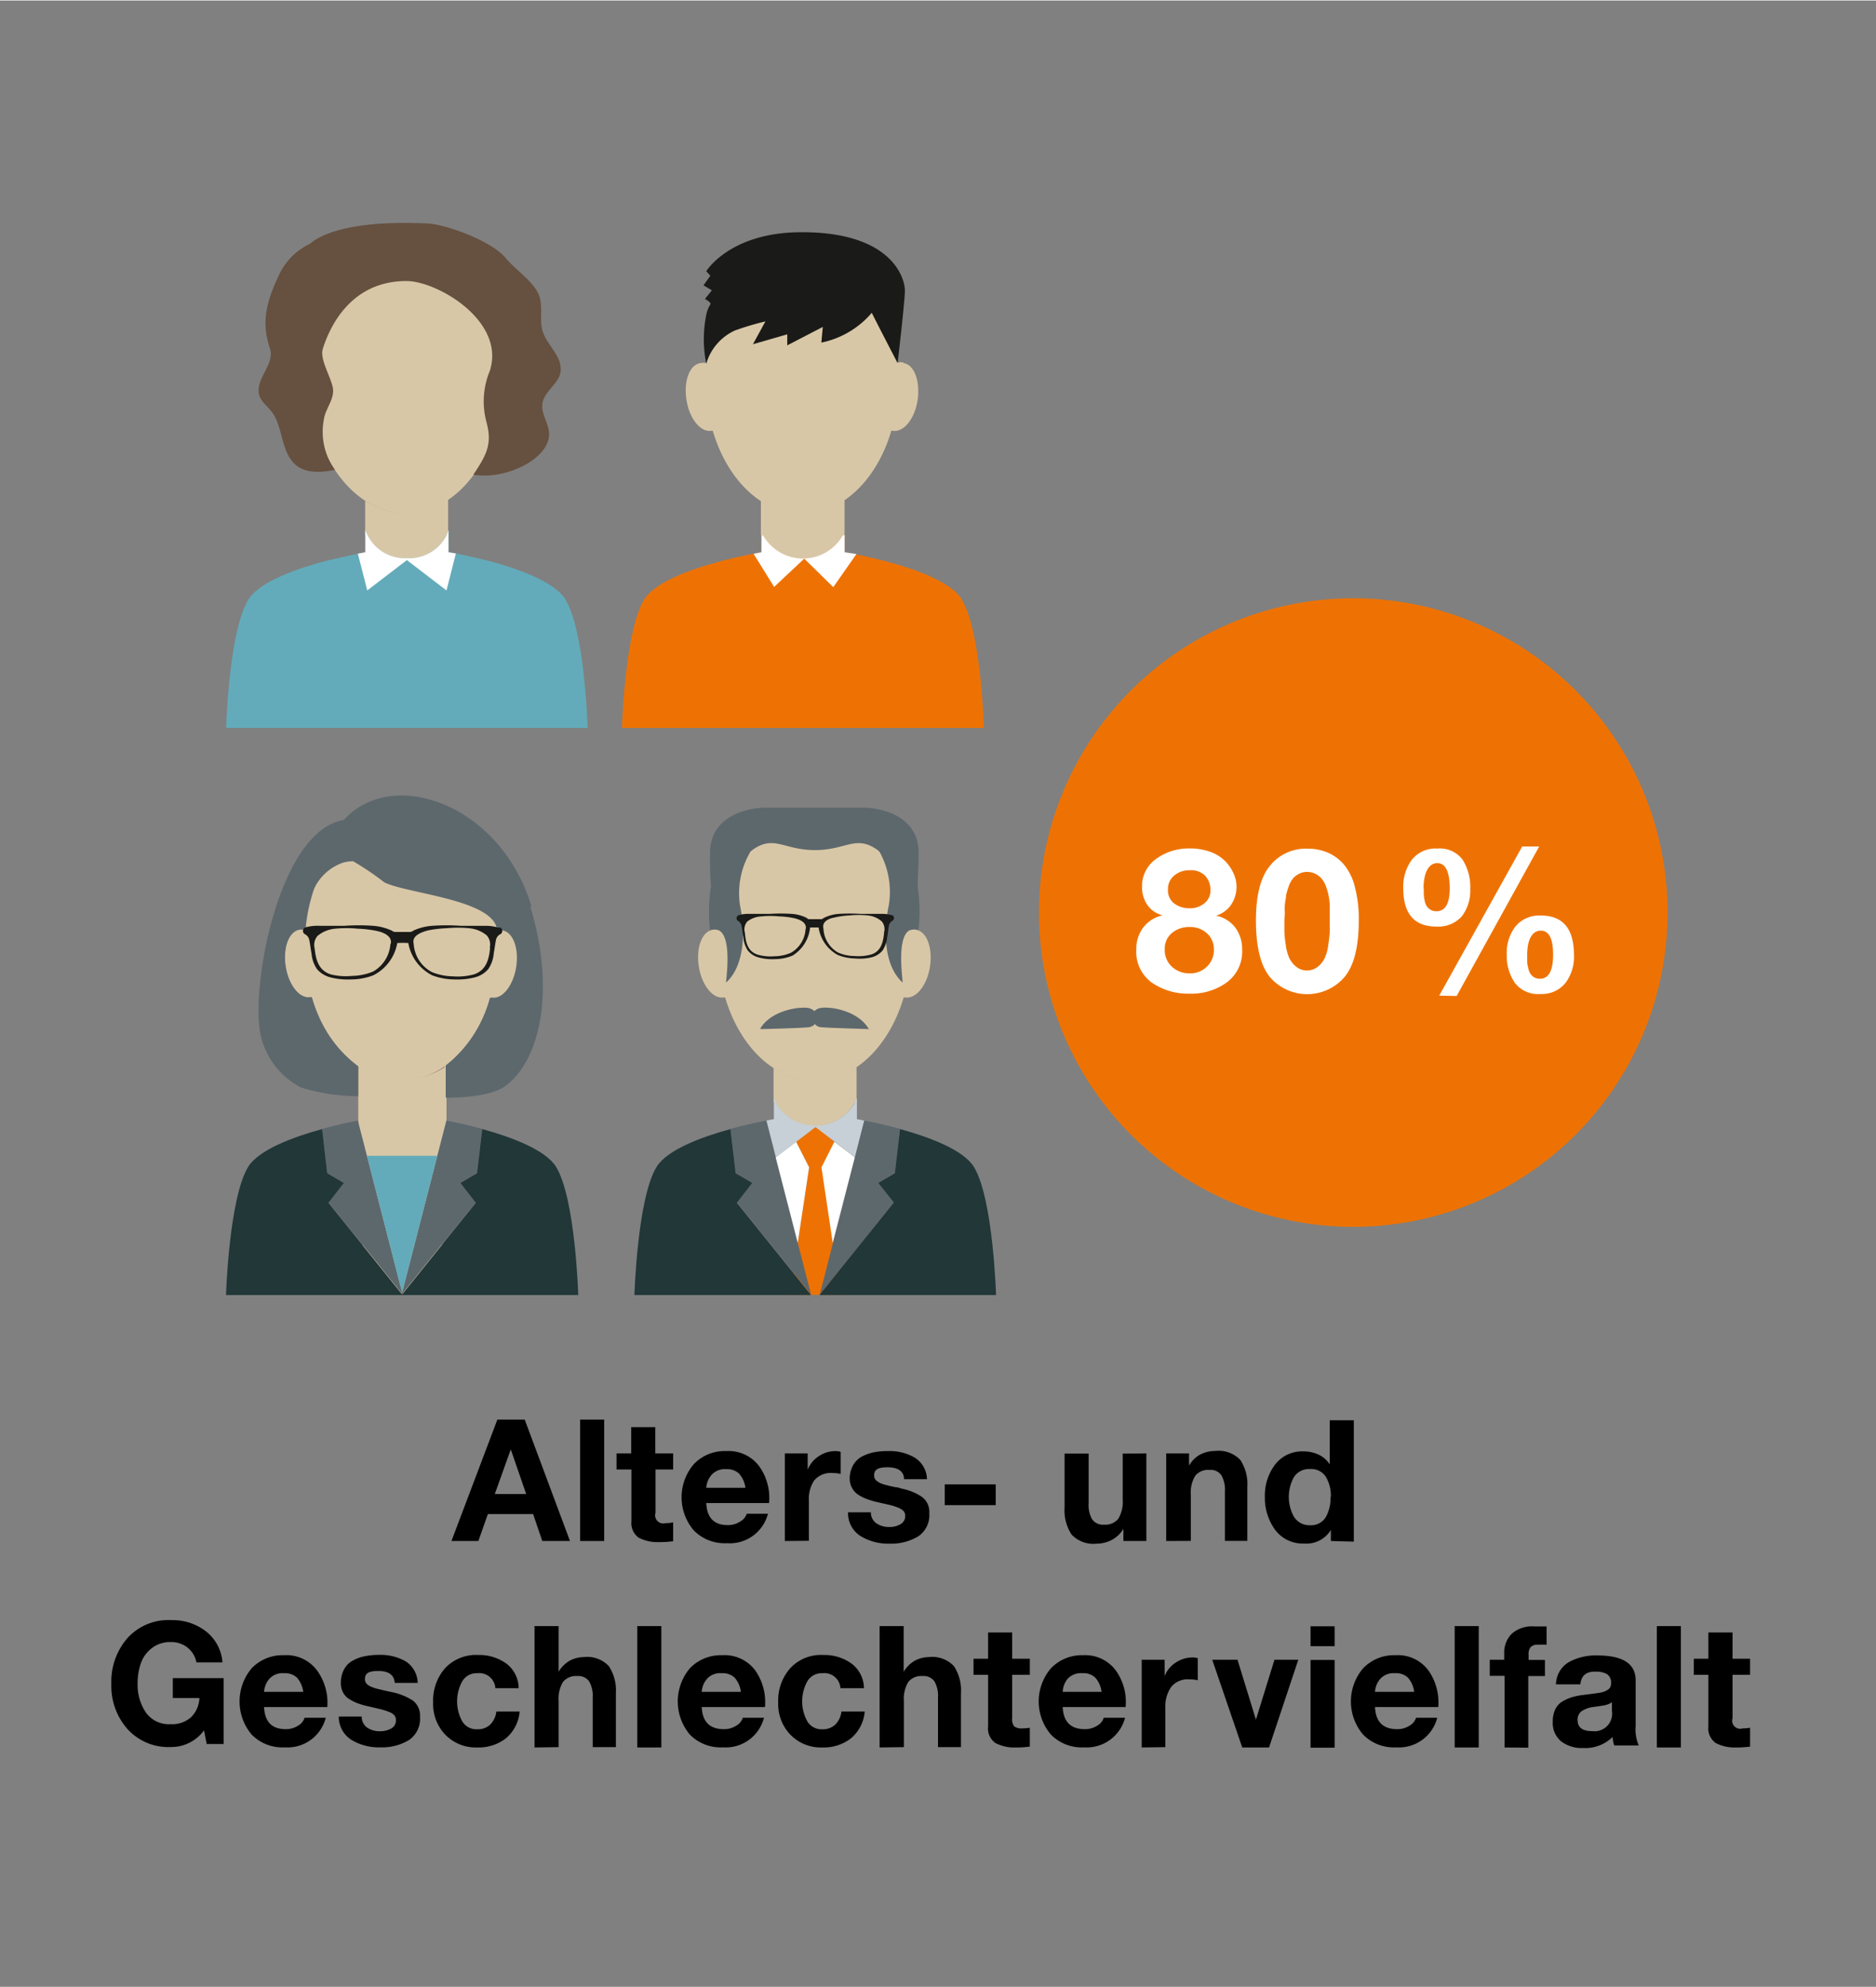 <svg width="640px" height="678px" id="Ebene_1" data-name="Ebene 1" xmlns="http://www.w3.org/2000/svg" xmlns:xlink="http://www.w3.org/1999/xlink" viewBox="0 0 170 180"><rect x="0" y="0" width="170" height="180" fill="#808080" stroke="none"/><defs><style>.cls-1{fill:none;}.cls-2{clip-path:url(#clip-path);}.cls-3{fill:#ee7203;}.cls-4{fill:#d8c7a6;}.cls-5{fill:#1a1a18;}.cls-6{fill:#fff;}.cls-7{fill:#63abba;}.cls-8{fill:#66503f;}.cls-9{fill:#5d686d;}.cls-10{fill:#223737;}.cls-11{fill:#c7d0d6;}.cls-12{fill:#f4af72;}</style><clipPath id="clip-path"><rect class="cls-1" x="20.5" y="20.16" width="69.76" height="97.13"/></clipPath></defs><path d="M40.91,139.6l4.16-11h2.48l4.1,11H49.14l-.83-2.44h-4.1l-.86,2.44Zm5.36-8.26-1.43,4h2.84l-1.38-4Z"/><path d="M52.57,139.6v-11h2.18v11Z"/><path d="M59.38,129.28v2.38H61v1.46h-1.6v3.93a.74.74,0,0,0,.92.93,2.9,2.9,0,0,0,.68-.07v1.71a8.4,8.4,0,0,1-1.28.08,3.67,3.67,0,0,1-1.84-.4,1.61,1.61,0,0,1-.66-1.49v-4.69H55.87v-1.46H57.2v-2.38Z"/><path d="M69.69,136.16H64c.06,1.34.71,2,1.95,2a2,2,0,0,0,1.12-.32,1.28,1.28,0,0,0,.6-.71h1.92a3.57,3.57,0,0,1-3.72,2.67,3.91,3.91,0,0,1-3-1.16,4.62,4.62,0,0,1,0-6,3.84,3.84,0,0,1,2.93-1.19,3.46,3.46,0,0,1,3,1.38A4.91,4.91,0,0,1,69.69,136.16ZM64,134.78h3.55a2.42,2.42,0,0,0-.57-1.28,1.59,1.59,0,0,0-1.17-.41,1.62,1.62,0,0,0-1.35.54A2,2,0,0,0,64,134.78Z"/><path d="M71.12,139.6v-7.94h2.07v1.48h0a2.61,2.61,0,0,1,1-1.22,2.69,2.69,0,0,1,1.52-.47,1.49,1.49,0,0,1,.47.07v2a3.53,3.53,0,0,0-.78-.08,1.93,1.93,0,0,0-1.64.7A3.09,3.09,0,0,0,73.3,136v3.58Z"/><path d="M76.85,137h2.07a1.18,1.18,0,0,0,.5,1,2,2,0,0,0,1.18.33,1.93,1.93,0,0,0,1-.25.83.83,0,0,0,.43-.76.64.64,0,0,0-.15-.43,1.45,1.45,0,0,0-.51-.32,5.43,5.43,0,0,0-.75-.24l-1.07-.24a7.21,7.21,0,0,1-.93-.27,3.94,3.94,0,0,1-.78-.37,1.67,1.67,0,0,1-.6-.61A1.72,1.72,0,0,1,77,134a2.46,2.46,0,0,1,.3-1.25,2,2,0,0,1,.8-.8,4.3,4.3,0,0,1,1.09-.39,6.32,6.32,0,0,1,1.27-.11,4.5,4.5,0,0,1,2.42.59A2.36,2.36,0,0,1,84,134H81.92c0-.72-.55-1.08-1.49-1.08s-1.22.25-1.22.74a.7.7,0,0,0,.07.3.6.6,0,0,0,.22.23,1.46,1.46,0,0,0,.29.17,2.38,2.38,0,0,0,.41.14l.45.12.52.11c.21,0,.39.08.52.12a5.08,5.08,0,0,1,1.85.75,1.68,1.68,0,0,1,.67,1.47,2.32,2.32,0,0,1-1,2.11,4.72,4.72,0,0,1-2.59.66,4.78,4.78,0,0,1-2.61-.67A2.44,2.44,0,0,1,76.85,137Z"/><path d="M85.61,136.35v-1.88h4.62v1.88Z"/><path d="M103.88,131.66v7.94H101.8v-1.1h0a2.67,2.67,0,0,1-1.05,1,2.93,2.93,0,0,1-1.38.34,2.69,2.69,0,0,1-2.27-.83,4,4,0,0,1-.63-2.44v-4.89h2.18v4.49a2.61,2.61,0,0,0,.32,1.47,1.2,1.2,0,0,0,1.08.48,1.51,1.51,0,0,0,1.29-.54,3,3,0,0,0,.4-1.74v-4.16Z"/><path d="M105.68,139.6v-7.94h2.07v1.11h0a2.63,2.63,0,0,1,1-1,3,3,0,0,1,1.37-.33,2.71,2.71,0,0,1,2.28.82,4,4,0,0,1,.63,2.45v4.88H111v-4.48a2.64,2.64,0,0,0-.33-1.48,1.18,1.18,0,0,0-1.07-.47,1.5,1.5,0,0,0-1.29.53,2.94,2.94,0,0,0-.4,1.74v4.16Z"/><path d="M120.6,139.6v-1h0a2.59,2.59,0,0,1-2.42,1.23,3.12,3.12,0,0,1-2.63-1.24,4.93,4.93,0,0,1-.93-3,4.64,4.64,0,0,1,.93-2.92,3.08,3.08,0,0,1,2.59-1.19,3.18,3.18,0,0,1,1.36.3,2.42,2.42,0,0,1,1,.88h0v-4h2.18v11Zm0-4a3.35,3.35,0,0,0-.45-1.81,1.57,1.57,0,0,0-1.43-.71,1.62,1.62,0,0,0-1.46.72,3.7,3.7,0,0,0,0,3.61,1.63,1.63,0,0,0,1.44.76,1.56,1.56,0,0,0,1.44-.73A3.5,3.5,0,0,0,120.57,135.61Z"/><path d="M18.73,158l-.24-1.24a3.67,3.67,0,0,1-3,1.51,5,5,0,0,1-3.94-1.63,5.88,5.88,0,0,1-1.46-4.08,6,6,0,0,1,1.45-4.15,5,5,0,0,1,4-1.64,4.93,4.93,0,0,1,3.1,1,3.93,3.93,0,0,1,1.52,2.83H17.8a2.27,2.27,0,0,0-.83-1.36,2.35,2.35,0,0,0-1.49-.48,2.65,2.65,0,0,0-1.72.55,2.93,2.93,0,0,0-1,1.38,5.57,5.57,0,0,0-.29,1.83,4.49,4.49,0,0,0,.74,2.61,2.55,2.55,0,0,0,2.25,1.07,2.59,2.59,0,0,0,1.83-.61,2.57,2.57,0,0,0,.78-1.76H15.66v-1.8h4.61V158Z"/><path d="M29.66,154.65H23.93q.09,2,1.95,2a2,2,0,0,0,1.12-.31,1.26,1.26,0,0,0,.6-.72h1.92a3.58,3.58,0,0,1-3.72,2.68,3.91,3.91,0,0,1-3-1.16,4.67,4.67,0,0,1,0-6,3.88,3.88,0,0,1,2.93-1.19,3.46,3.46,0,0,1,3,1.38A5,5,0,0,1,29.66,154.65Zm-5.73-1.38h3.55a2.46,2.46,0,0,0-.56-1.28,1.59,1.59,0,0,0-1.18-.41,1.61,1.61,0,0,0-1.35.53A2,2,0,0,0,23.93,153.27Z"/><path d="M30.7,155.51h2.08a1.18,1.18,0,0,0,.49,1,2,2,0,0,0,1.18.33,2,2,0,0,0,1-.25.81.81,0,0,0,.43-.77.68.68,0,0,0-.14-.42,1.19,1.19,0,0,0-.52-.32,4.91,4.91,0,0,0-.74-.24l-1.07-.25a8.09,8.09,0,0,1-.94-.26,4.29,4.29,0,0,1-.78-.38,1.54,1.54,0,0,1-.59-.6,1.76,1.76,0,0,1-.21-.88,2.55,2.55,0,0,1,.29-1.24,1.89,1.89,0,0,1,.81-.8,3.47,3.47,0,0,1,1.09-.39,6.16,6.16,0,0,1,1.27-.12,4.59,4.59,0,0,1,2.42.59,2.39,2.39,0,0,1,1.08,1.95H35.77c-.05-.72-.54-1.08-1.49-1.08s-1.21.25-1.21.74a.6.6,0,0,0,.07.3.76.76,0,0,0,.21.23,2.28,2.28,0,0,0,.3.17l.4.14.46.11.51.12.52.11a5.61,5.61,0,0,1,1.86.75,1.7,1.7,0,0,1,.66,1.48,2.33,2.33,0,0,1-1,2.11,4.74,4.74,0,0,1-2.59.66,4.82,4.82,0,0,1-2.61-.67A2.47,2.47,0,0,1,30.7,155.51Z"/><path d="M47,152.94H44.89a1.46,1.46,0,0,0-1.62-1.36,1.5,1.5,0,0,0-1.4.77,3.75,3.75,0,0,0,0,3.56,1.48,1.48,0,0,0,1.38.75,1.62,1.62,0,0,0,1.18-.43,2,2,0,0,0,.55-1.18h2.11a3.56,3.56,0,0,1-1.22,2.41,4,4,0,0,1-2.61.85,3.85,3.85,0,0,1-2.89-1.14,4,4,0,0,1-1.12-2.94,4.45,4.45,0,0,1,1.08-3.1,3.83,3.83,0,0,1,3-1.2,4.18,4.18,0,0,1,2.57.79A2.83,2.83,0,0,1,47,152.94Z"/><path d="M48.44,158.31v-11h2.18v4.14h0a2.81,2.81,0,0,1,1-1,2.77,2.77,0,0,1,1.28-.33,2.68,2.68,0,0,1,2.28.83,4,4,0,0,1,.63,2.44v4.89H53.71v-4.49a2.64,2.64,0,0,0-.33-1.48,1.2,1.2,0,0,0-1.07-.47,1.5,1.5,0,0,0-1.29.53,2.94,2.94,0,0,0-.4,1.74v4.17Z"/><path d="M57.75,158.31v-11h2.18v11Z"/><path d="M69.32,154.65H63.59q.09,2,2,2a2,2,0,0,0,1.12-.31,1.26,1.26,0,0,0,.6-.72h1.92a3.58,3.58,0,0,1-3.72,2.68,3.91,3.91,0,0,1-3-1.16,4.67,4.67,0,0,1,0-6,3.88,3.88,0,0,1,2.93-1.19,3.46,3.46,0,0,1,3,1.38A5,5,0,0,1,69.32,154.65Zm-5.73-1.38h3.55a2.46,2.46,0,0,0-.56-1.28,1.59,1.59,0,0,0-1.18-.41,1.61,1.61,0,0,0-1.35.53A2,2,0,0,0,63.59,153.27Z"/><path d="M78.29,152.94H76.16a1.46,1.46,0,0,0-1.62-1.36,1.5,1.5,0,0,0-1.4.77,3.75,3.75,0,0,0,0,3.56,1.48,1.48,0,0,0,1.38.75,1.62,1.62,0,0,0,1.18-.43,2,2,0,0,0,.55-1.18h2.11a3.56,3.56,0,0,1-1.22,2.41,4,4,0,0,1-2.61.85,3.85,3.85,0,0,1-2.89-1.14,4,4,0,0,1-1.12-2.94,4.41,4.41,0,0,1,1.09-3.1,3.79,3.79,0,0,1,3-1.2,4.18,4.18,0,0,1,2.57.79A2.83,2.83,0,0,1,78.29,152.94Z"/><path d="M79.71,158.31v-11h2.18v4.14h0a2.81,2.81,0,0,1,1-1,2.77,2.77,0,0,1,1.28-.33,2.68,2.68,0,0,1,2.28.83,4,4,0,0,1,.63,2.44v4.89H85v-4.49a2.64,2.64,0,0,0-.33-1.48,1.2,1.2,0,0,0-1.07-.47,1.5,1.5,0,0,0-1.29.53,2.94,2.94,0,0,0-.4,1.74v4.17Z"/><path d="M91.72,147.89v2.38h1.6v1.46h-1.6v3.93a1,1,0,0,0,.19.74,1.07,1.07,0,0,0,.73.18,3.51,3.51,0,0,0,.68-.06v1.71a8.25,8.25,0,0,1-1.27.08,3.64,3.64,0,0,1-1.84-.4,1.59,1.59,0,0,1-.67-1.49v-4.69H88.22v-1.46h1.32v-2.38Z"/><path d="M102,154.65H96.3q.09,2,2,2a2,2,0,0,0,1.12-.31,1.26,1.26,0,0,0,.6-.72h1.93a3.59,3.59,0,0,1-3.72,2.68,3.89,3.89,0,0,1-3-1.16,4.63,4.63,0,0,1,0-6,3.87,3.87,0,0,1,2.93-1.19,3.44,3.44,0,0,1,2.95,1.38A4.9,4.9,0,0,1,102,154.65Zm-5.73-1.38h3.55a2.38,2.38,0,0,0-.56-1.28,1.55,1.55,0,0,0-1.17-.41,1.63,1.63,0,0,0-1.36.53A2,2,0,0,0,96.3,153.27Z"/><path d="M103.46,158.31v-7.95h2.08v1.48h0a2.53,2.53,0,0,1,1-1.22,2.77,2.77,0,0,1,1.52-.47,1.51,1.51,0,0,1,.48.07v2a3.67,3.67,0,0,0-.78-.08,1.91,1.91,0,0,0-1.64.7,3.11,3.11,0,0,0-.52,1.86v3.58Z"/><path d="M117.65,150.36,115,158.31h-2.43l-2.72-7.95h2.29l1.67,5.43h0l1.68-5.43Z"/><path d="M120.94,147.33v1.8h-2.18v-1.8Zm-2.18,11v-7.95h2.18v7.95Z"/><path d="M130.33,154.65H124.6q.09,2,2,2a2,2,0,0,0,1.12-.31,1.26,1.26,0,0,0,.6-.72h1.92a3.58,3.58,0,0,1-3.72,2.68,3.89,3.89,0,0,1-3-1.16,4.63,4.63,0,0,1,0-6,3.86,3.86,0,0,1,2.92-1.19,3.45,3.45,0,0,1,3,1.38A5,5,0,0,1,130.33,154.65Zm-5.73-1.38h3.55a2.38,2.38,0,0,0-.56-1.28,1.56,1.56,0,0,0-1.18-.41,1.63,1.63,0,0,0-1.35.53A2,2,0,0,0,124.6,153.27Z"/><path d="M131.82,158.31v-11H134v11Z"/><path d="M136.34,158.31v-6.49H135v-1.46h1.31v-.61A2.37,2.37,0,0,1,137,148a2.75,2.75,0,0,1,2-.66l.63,0,.52,0V149a7.14,7.14,0,0,0-.8,0,.84.84,0,0,0-.64.21,1,1,0,0,0-.19.7v.47H140v1.46h-1.51v6.49Z"/><path d="M143.21,152.59H141a2.39,2.39,0,0,1,1.14-2,5.07,5.07,0,0,1,2.59-.62c2.33,0,3.49.75,3.49,2.26v4.13a3.71,3.71,0,0,0,.28,1.77h-2.22a3.06,3.06,0,0,1-.15-.77,3.52,3.52,0,0,1-2.67,1,3.08,3.08,0,0,1-2-.61,2.16,2.16,0,0,1-.75-1.78,2.45,2.45,0,0,1,.22-1.1,1.66,1.66,0,0,1,.64-.72,3.9,3.9,0,0,1,.84-.38,5.74,5.74,0,0,1,1-.21l.55-.07.54-.07.47-.07a2.07,2.07,0,0,0,.42-.11,1.82,1.82,0,0,0,.31-.16.71.71,0,0,0,.22-.24.79.79,0,0,0,.07-.32.92.92,0,0,0-.37-.86,2.05,2.05,0,0,0-1-.22Q143.32,151.39,143.21,152.59Zm2.86,2.43v-.82a1.1,1.1,0,0,1-.36.2,2.62,2.62,0,0,1-.42.11l-.53.08-.51.07a2.47,2.47,0,0,0-.95.38.94.94,0,0,0-.34.79c0,.68.45,1,1.34,1A1.59,1.59,0,0,0,146.07,155Z"/><path d="M150.14,158.31v-11h2.18v11Z"/><path d="M157,147.89v2.38h1.59v1.46H157v3.93a.73.73,0,0,0,.92.92,3.48,3.48,0,0,0,.67-.06v1.71a8.16,8.16,0,0,1-1.27.08,3.67,3.67,0,0,1-1.84-.4,1.61,1.61,0,0,1-.67-1.49v-4.69h-1.32v-1.46h1.32v-2.38Z"/><g class="cls-2"><path class="cls-3" d="M87.16,54.28C85.42,51.43,76.52,50,76.52,50V48.46h-.15v0a4.15,4.15,0,0,1-7.22,0v0H69V50s-8.9,1.46-10.64,4.31-2,11.61-2,11.61h32.8s-.25-8.75-2-11.61"/><path class="cls-4" d="M69.14,48.48a4.15,4.15,0,0,0,7.22,0v0h.17V45.17a6.59,6.59,0,0,1-7.58.14v3.15h.17v0"/><path class="cls-4" d="M81.86,32.81a1.06,1.06,0,0,0-.53,0c-.52-6-4.21-10.67-8.68-10.67S64.49,26.85,64,32.86a1.06,1.06,0,0,0-.53,0c-1,.15-1.53,1.65-1.26,3.35s1.28,2.94,2.25,2.78l.13,0c1.3,4.42,4.43,7.53,8.09,7.53s6.79-3.11,8.09-7.53l.13,0c1,.16,2-1.09,2.25-2.78s-.29-3.2-1.26-3.35"/><path class="cls-5" d="M72.42,21C66.1,21.07,64,24.53,64,24.53l.37.41-.62.87.76.45-.63.78s.63.35.49.5a2.77,2.77,0,0,0-.37.95A11.22,11.22,0,0,0,64,32.91a4.77,4.77,0,0,1,2.58-3,25,25,0,0,1,2.78-.83l-1.13,2.07,3.11-.9,0,1,3.22-1.67L74.43,31A8.16,8.16,0,0,0,79,28.3c.23.49,2.34,4.56,2.34,4.56s.61-5.19.66-6.47S80.74,20.9,72.42,21"/><path class="cls-6" d="M72.88,50.58l2.63,2.58,2.1-3L76.54,50V48.46h-.17v0a4.15,4.15,0,0,1-7.22,0s0,0,0,0H69V50l-.71.14,1.86,3Z"/><path class="cls-4" d="M33.28,48.48a3.72,3.72,0,0,0,3.58,2.1,3.73,3.73,0,0,0,3.58-2.1v0h.17V45.17a6.5,6.5,0,0,1-7.52.14v3.15h.17v0"/><path class="cls-4" d="M46,32.81a1.06,1.06,0,0,0-.53,0c-.52-6-4.21-10.67-8.68-10.67s-8.16,4.66-8.67,10.67a1.08,1.08,0,0,0-.53,0c-1,.15-1.54,1.65-1.26,3.35s1.28,2.94,2.25,2.78l.12,0c1.31,4.42,4.44,7.53,8.09,7.53s6.79-3.11,8.09-7.53l.13,0c1,.16,2-1.09,2.25-2.78S47,33,46,32.81"/><path class="cls-7" d="M51.26,54.29c-1-1.58-4.09-2.72-6.71-3.44-1.32-.36-3.91-.88-3.91-.88V48l-.17.43v0a3.77,3.77,0,0,1-3.59,2.1,3.76,3.76,0,0,1-3.58-2.1l0,0L33.1,48V50s-2.59.52-3.92.88c-2.61.72-5.74,1.86-6.69,3.44-1.74,2.85-2,11.6-2,11.6H53.25s-.25-8.75-2-11.6"/><path class="cls-8" d="M50.81,33.4c0-1.15-1-2-1.5-3.07s-.12-2.2-.37-3.3c-.32-1.42-2.14-2.51-3.13-3.71-1.26-1.52-5.3-3-7-3.11C30,19.79,28.25,22,28,22.09a5.85,5.85,0,0,0-2.7,2.74c-1.12,2.38-1.67,4.25-.84,6.69.41,1.21-.83,2.35-1,3.52s.66,1.51,1.25,2.35c1.38,1.93.35,6.25,5.64,5.14a5.91,5.91,0,0,1-1-4.57c.14-1,1-1.86.81-2.87s-1.2-2.6-.91-3.52c.6-1.92,2.49-6.15,7.58-6.15,2.78,0,9,3.61,7.56,8.13a7.23,7.23,0,0,0-.33,4.57c.54,1.94.15,2.91-1.17,4.85,3,.52,7.24-1.56,6.84-4-.19-1.08-1-2-.34-3.1.49-.86,1.44-1.47,1.42-2.46,0-1.3,0,1.86,0,0"/><path class="cls-6" d="M41.31,50.11,40.64,50V48l-.17.43s0,0,0,0a3.76,3.76,0,0,1-3.58,2.1,3.78,3.78,0,0,1-3.59-2.1s0,0,0,0L33.1,48V50l-.67.13.85,3.33,3.59-2.75,3.59,2.75Z"/><path class="cls-4" d="M70.29,99.88a4.09,4.09,0,0,0,7.15,0s0,0,0,0h.18V96.57a6.69,6.69,0,0,1-3.86,1.28,6.62,6.62,0,0,1-3.66-1.14v3.15h.17a0,0,0,0,0,0,0"/><path class="cls-4" d="M83,84.21a1,1,0,0,0-.52.05c-.52-6-4.21-10.67-8.68-10.67s-8.16,4.66-8.68,10.67a1.06,1.06,0,0,0-.53-.05c-1,.16-1.53,1.66-1.26,3.35s1.28,2.94,2.25,2.78a.5.5,0,0,0,.13,0c1.3,4.42,4.43,7.54,8.09,7.54s6.78-3.12,8.09-7.54a.53.53,0,0,0,.12,0c1,.16,2-1.09,2.26-2.78S84,84.37,83,84.21"/></g><polygon class="cls-3" points="72.14 103.41 73.32 105.73 71.58 117.29 76.22 117.29 74.51 105.73 75.66 103.5 74.01 101.99 72.14 103.41"/><g class="cls-2"><path class="cls-9" d="M69.44,101.5c-.72.14-1.92.39-3.25.75l.47,4,1.51.89-1.39,1.77,6.72,8.36h0Z"/></g><polygon class="cls-6" points="72.29 112.58 73.32 105.74 72.14 103.42 70.29 104.83 72.29 112.58"/><g class="cls-2"><path class="cls-10" d="M68.17,107.15l-1.51-.88-.47-4c-2.62.72-5.74,1.87-6.7,3.44-1.74,2.86-2,11.6-2,11.6h16l-6.72-8.36Z"/><path class="cls-11" d="M78.32,101.5l-.67-.13V99.43l-.18.43s0,0,0,0a4.11,4.11,0,0,1-7.17,0,0,0,0,0,1,0,0l-.17-.43v1.94l-.67.13.85,3.33,3.59-2.74,3.58,2.74Z"/><path class="cls-9" d="M78.32,101.5c.72.14,1.91.39,3.24.75l-.47,4-1.5.89L81,108.93l-6.72,8.36h0Z"/></g><polygon class="cls-6" points="75.46 112.58 74.44 105.74 75.61 103.42 77.46 104.83 75.46 112.58"/><g class="cls-2"><path class="cls-10" d="M79.59,107.15l1.5-.88.47-4c2.62.72,5.74,1.87,6.7,3.44,1.74,2.86,2,11.6,2,11.6h-16L81,108.93Z"/><path class="cls-9" d="M83.16,80.35c0-.94.09-2,.09-3.1,0-3.54-3.74-4.1-4.92-4.1H69.27c-1.18,0-4.93.56-4.93,4.1,0,1.07,0,2.1.09,3a15,15,0,0,0-.09,4c2.12-.72,1.53,3.84,1.45,4.75,1.78-1.61,1.72-4.87,1.27-7A7.38,7.38,0,0,1,68,77.14a1.64,1.64,0,0,1,.25-.21c1.91-1.32,2.81.06,5.6.06s3.68-1.38,5.6-.06a1.64,1.64,0,0,1,.25.21A7.5,7.5,0,0,1,80.54,82c-.46,2.13-.52,5.39,1.26,7-.07-.91-.69-5.48,1.43-4.76a14.46,14.46,0,0,0-.07-3.91"/><path class="cls-9" d="M78.69,93.14c-.89-1.48-3.17-2-4.31-1.85a1.1,1.1,0,0,0-.58.29,1.13,1.13,0,0,0-.59-.29c-1.14-.13-3.41.37-4.3,1.85l0,.07h.07c.17,0,4.2-.1,4.43-.19s.36-.13.43-.3c.07.17.23.23.42.3s4.27.18,4.44.19h.07Z"/><path class="cls-5" d="M80.12,84.45c-.08.77-.23,1.71-1.18,2a4.23,4.23,0,0,1-1.5.14,3.74,3.74,0,0,1-1.52-.33,2.63,2.63,0,0,1-1.3-2.16c-.15-.59.41-.9,1-1A7.35,7.35,0,0,1,77,82.91a7.9,7.9,0,0,1,1.61,0,2.24,2.24,0,0,1,1.29.54,1.09,1.09,0,0,1,.21,1M73,84.12a2.65,2.65,0,0,1-1.3,2.16,3.74,3.74,0,0,1-1.52.33,4.19,4.19,0,0,1-1.5-.14c-1-.31-1.11-1.25-1.18-2a1.09,1.09,0,0,1,.21-1A2.22,2.22,0,0,1,69,83a7.86,7.86,0,0,1,1.61,0,7.24,7.24,0,0,1,1.4.17c.58.14,1.13.45,1,1m7.8-1.28a3.11,3.11,0,0,0-1-.12l-1.8,0a15.59,15.59,0,0,0-2,0,3.53,3.53,0,0,0-1.36.37c-.11.07-.14.11-.27.11h-1c-.13,0-.16,0-.27-.11a3.53,3.53,0,0,0-1.37-.37,15.44,15.44,0,0,0-2,0c-.6,0-1.2,0-1.81,0a3.14,3.14,0,0,0-1,.12.29.29,0,0,0-.06.51.66.66,0,0,1,.33.47c.07.34.1.69.16,1a2.56,2.56,0,0,0,.4,1.21,1.86,1.86,0,0,0,1,.64,4.61,4.61,0,0,0,1.48.15,4.2,4.2,0,0,0,1.58-.32A3.39,3.39,0,0,0,73.41,84s.76,0,.77,0a3.41,3.41,0,0,0,1.73,2.49,4.3,4.3,0,0,0,1.59.32A4.52,4.52,0,0,0,79,86.7a1.89,1.89,0,0,0,1-.64,2.8,2.8,0,0,0,.4-1.21c.06-.34.09-.69.15-1a.68.68,0,0,1,.34-.47.29.29,0,0,0-.07-.51"/><path class="cls-12" d="M32.66,110.86a25.77,25.77,0,0,0,1.28,6.33H39a25.77,25.77,0,0,0,1.28-6.33.28.28,0,0,1,0-.09h.18V96.15l-.19.54a7.35,7.35,0,0,1-3.91,1.16,7.46,7.46,0,0,1-3.88-1.27v14.19h.18a.28.28,0,0,1,0,.09"/><path class="cls-4" d="M32.66,110.86a25.77,25.77,0,0,0,1.28,6.33H39a25.77,25.77,0,0,0,1.28-6.33.28.28,0,0,1,0-.09h.18V96.15l-.19.54a7.35,7.35,0,0,1-3.91,1.16,7.46,7.46,0,0,1-3.88-1.27v14.19h.18a.28.28,0,0,1,0,.09"/><path class="cls-4" d="M45.57,84.21a.78.78,0,0,0-.53.05c-.52-6-4.21-10.67-8.68-10.67s-8.15,4.66-8.68,10.67a1,1,0,0,0-.52-.05c-1,.16-1.54,1.66-1.26,3.35s1.28,2.94,2.25,2.78a.53.53,0,0,0,.12,0c1.31,4.42,4.44,7.54,8.09,7.54s6.79-3.12,8.09-7.54l.13,0c1,.16,2-1.09,2.25-2.78s-.29-3.19-1.26-3.35"/><path class="cls-9" d="M32.43,101.5c-.72.14-1.92.39-3.24.75l.46,4,1.51.88-1.39,1.78,6.72,8.36h0Z"/><path class="cls-10" d="M31.16,107.15l-1.51-.88-.46-4c-2.62.72-5.75,1.87-6.71,3.44-1.73,2.86-2,11.6-2,11.6h16l-6.72-8.36Z"/><path class="cls-9" d="M40.45,101.5c.72.14,1.92.39,3.25.75l-.47,4-1.51.88,1.39,1.78-6.72,8.36h0Z"/><path class="cls-10" d="M41.72,107.15l1.51-.88.47-4c2.62.72,5.74,1.87,6.7,3.44,1.74,2.86,2,11.6,2,11.6h-16l6.72-8.36Z"/></g><polygon class="cls-7" points="33.25 104.69 36.44 117.09 39.63 104.69 33.25 104.69"/><g class="cls-2"><path class="cls-9" d="M48.15,82.06c-2.75-9.14-12.52-12.73-17-7.8-6,1-8.51,15.56-7.51,19.59a7.08,7.08,0,0,0,3.63,4.65,17.6,17.6,0,0,0,5.19.79V96.58a11.49,11.49,0,0,1-4.21-6.27.53.53,0,0,1-.12,0c-1,.16-2-1.09-2.25-2.78s.29-3.19,1.26-3.35a1.07,1.07,0,0,1,.53.05,15.15,15.15,0,0,1,.72-3.58,4.54,4.54,0,0,1,2.72-2.53A3.79,3.79,0,0,1,32,78a26,26,0,0,1,2.82,1.91c2,1,9.32,1.51,10.16,4,0,.12,0,.23,0,.35s.07,0,.08,0a1.14,1.14,0,0,1,.45,0c1,.16,1.53,1.66,1.26,3.35s-1.28,2.94-2.25,2.78l-.13,0a11.54,11.54,0,0,1-4,6.12v2.92c2.08,0,4.22-.27,5.32-1,3.34-2.38,4.59-8.88,2.37-16.24"/><path class="cls-5" d="M44.41,85.88c-.1.91-.29,2-1.49,2.38a5.68,5.68,0,0,1-1.89.17,5.24,5.24,0,0,1-1.9-.39,3.1,3.1,0,0,1-1.64-2.55c-.18-.69.52-1,1.24-1.21a10.32,10.32,0,0,1,1.76-.21,10.58,10.58,0,0,1,2,0,2.9,2.9,0,0,1,1.62.65,1.25,1.25,0,0,1,.27,1.12m-9-.39A3.1,3.1,0,0,1,33.8,88a5.24,5.24,0,0,1-1.9.39A5.68,5.68,0,0,1,30,88.26c-1.2-.36-1.39-1.47-1.49-2.38a1.25,1.25,0,0,1,.27-1.12,2.9,2.9,0,0,1,1.62-.65,10.58,10.58,0,0,1,2,0,10.32,10.32,0,0,1,1.76.21c.72.16,1.42.52,1.24,1.21m9.8-1.5A4.17,4.17,0,0,0,44,83.85l-2.27,0a18.21,18.21,0,0,0-2.56,0,4.9,4.9,0,0,0-1.72.44.52.52,0,0,1-.34.12H35.85a.52.52,0,0,1-.34-.12,4.9,4.9,0,0,0-1.72-.44,18.21,18.21,0,0,0-2.56,0l-2.27,0a4.17,4.17,0,0,0-1.27.14.34.34,0,0,0-.08.61.75.75,0,0,1,.42.55c.08.4.12.8.2,1.21a2.9,2.9,0,0,0,.5,1.42,2.37,2.37,0,0,0,1.24.75,6.36,6.36,0,0,0,1.85.18,5.66,5.66,0,0,0,2-.37A4.06,4.06,0,0,0,36,85.41a7.85,7.85,0,0,1,1,0,4.07,4.07,0,0,0,2.17,2.93,5.76,5.76,0,0,0,2,.37A6.36,6.36,0,0,0,43,88.53a2.37,2.37,0,0,0,1.24-.75,2.9,2.9,0,0,0,.5-1.42c.08-.41.12-.81.2-1.21a.75.75,0,0,1,.42-.55.34.34,0,0,0-.08-.61"/></g><path class="cls-3" d="M122.64,111.13A28.48,28.48,0,1,0,94.15,82.65a28.48,28.48,0,0,0,28.49,28.48"/><path class="cls-6" d="M103.49,80.31a3,3,0,0,1,1.3-2.54,5,5,0,0,1,3-.93,5.35,5.35,0,0,1,2,.35,3.54,3.54,0,0,1,1.33.9,4,4,0,0,1,.7,1.1,2.86,2.86,0,0,1,.23,1.06,2.93,2.93,0,0,1-.48,1.68,2.54,2.54,0,0,1-1.37,1v0A2.93,2.93,0,0,1,111.93,84a3.25,3.25,0,0,1,.63,2A3.46,3.46,0,0,1,111.14,89a5.45,5.45,0,0,1-3.34,1,5.78,5.78,0,0,1-3.42-1,3.43,3.43,0,0,1-1.41-3,3.25,3.25,0,0,1,.63-2,3.06,3.06,0,0,1,1.76-1.1v0A2.34,2.34,0,0,1,104,82,2.8,2.8,0,0,1,103.49,80.31ZM105.55,86a2,2,0,0,0,.65,1.56,2.29,2.29,0,0,0,1.6.6,2.14,2.14,0,0,0,1.56-.6A2.06,2.06,0,0,0,110,86a1.91,1.91,0,0,0-.63-1.47,2.21,2.21,0,0,0-1.55-.57,2.42,2.42,0,0,0-1.62.54A1.84,1.84,0,0,0,105.55,86Zm.29-5.41a1.45,1.45,0,0,0,.56,1.23,2.21,2.21,0,0,0,1.38.44,2,2,0,0,0,1.36-.45,1.47,1.47,0,0,0,.55-1.22,1.9,1.9,0,0,0-.43-1.22,1.78,1.78,0,0,0-1.48-.55,2.07,2.07,0,0,0-1.38.48A1.57,1.57,0,0,0,105.84,80.55Z"/><path class="cls-6" d="M113.81,83.4q0-3.48,1.28-5a4.16,4.16,0,0,1,3.37-1.54,4.65,4.65,0,0,1,1.82.34,4.06,4.06,0,0,1,1.48,1.07,5,5,0,0,1,1,2,11.38,11.38,0,0,1,.37,3.11q0,3.55-1.29,5.11a4.46,4.46,0,0,1-6.77,0Q113.82,86.94,113.81,83.4Zm2.58,0c0,.42,0,.77,0,1a9.33,9.33,0,0,0,.12,1.15,4.15,4.15,0,0,0,.31,1.19,2.14,2.14,0,0,0,.62.8,1.52,1.52,0,0,0,1,.36,1.56,1.56,0,0,0,1-.36,2.14,2.14,0,0,0,.62-.8,4.15,4.15,0,0,0,.31-1.19c.07-.49.12-.88.13-1.15s0-.62,0-1,0-.51,0-.68,0-.42,0-.77a5.69,5.69,0,0,0-.11-.86,5.26,5.26,0,0,0-.22-.78,2.42,2.42,0,0,0-.38-.7,1.69,1.69,0,0,0-.56-.45,1.55,1.55,0,0,0-.78-.19,1.49,1.49,0,0,0-.77.19,1.65,1.65,0,0,0-.55.45,2.41,2.41,0,0,0-.36.7,7.09,7.09,0,0,0-.23.78c0,.23-.08.52-.11.86s0,.61,0,.77S116.39,83.12,116.39,83.4Z"/><path class="cls-6" d="M127.16,80.44a4.1,4.1,0,0,1,.79-2.59,2.74,2.74,0,0,1,2.3-1,2.57,2.57,0,0,1,2.28,1,4.55,4.55,0,0,1,.7,2.66,3.8,3.8,0,0,1-.77,2.49,2.85,2.85,0,0,1-2.3.92Q127.16,83.92,127.16,80.44Zm1.86,0c0,.22,0,.4,0,.53a3.62,3.62,0,0,0,.07.54,1.76,1.76,0,0,0,.17.52,1.06,1.06,0,0,0,.35.35,1,1,0,0,0,.56.15q1.2,0,1.2-2.07c0-1.52-.38-2.29-1.13-2.29S129,79,129,80.47Zm1.4,9.74,7.52-13.52h1.54L132,90.21Zm6.12-3.73a3.92,3.92,0,0,1,.78-2.53,2.78,2.78,0,0,1,2.31-1q3,0,3,3.58a3.92,3.92,0,0,1-.77,2.53,2.75,2.75,0,0,1-2.3,1,2.62,2.62,0,0,1-2.28-1A4.3,4.3,0,0,1,136.54,86.48Zm1.85,0c0,.23,0,.41,0,.55s0,.32.07.55a1.87,1.87,0,0,0,.17.56,1.14,1.14,0,0,0,.35.38,1,1,0,0,0,.56.16c.8,0,1.2-.73,1.2-2.18s-.37-2.18-1.12-2.18S138.39,85.06,138.39,86.5Z"/></svg>
